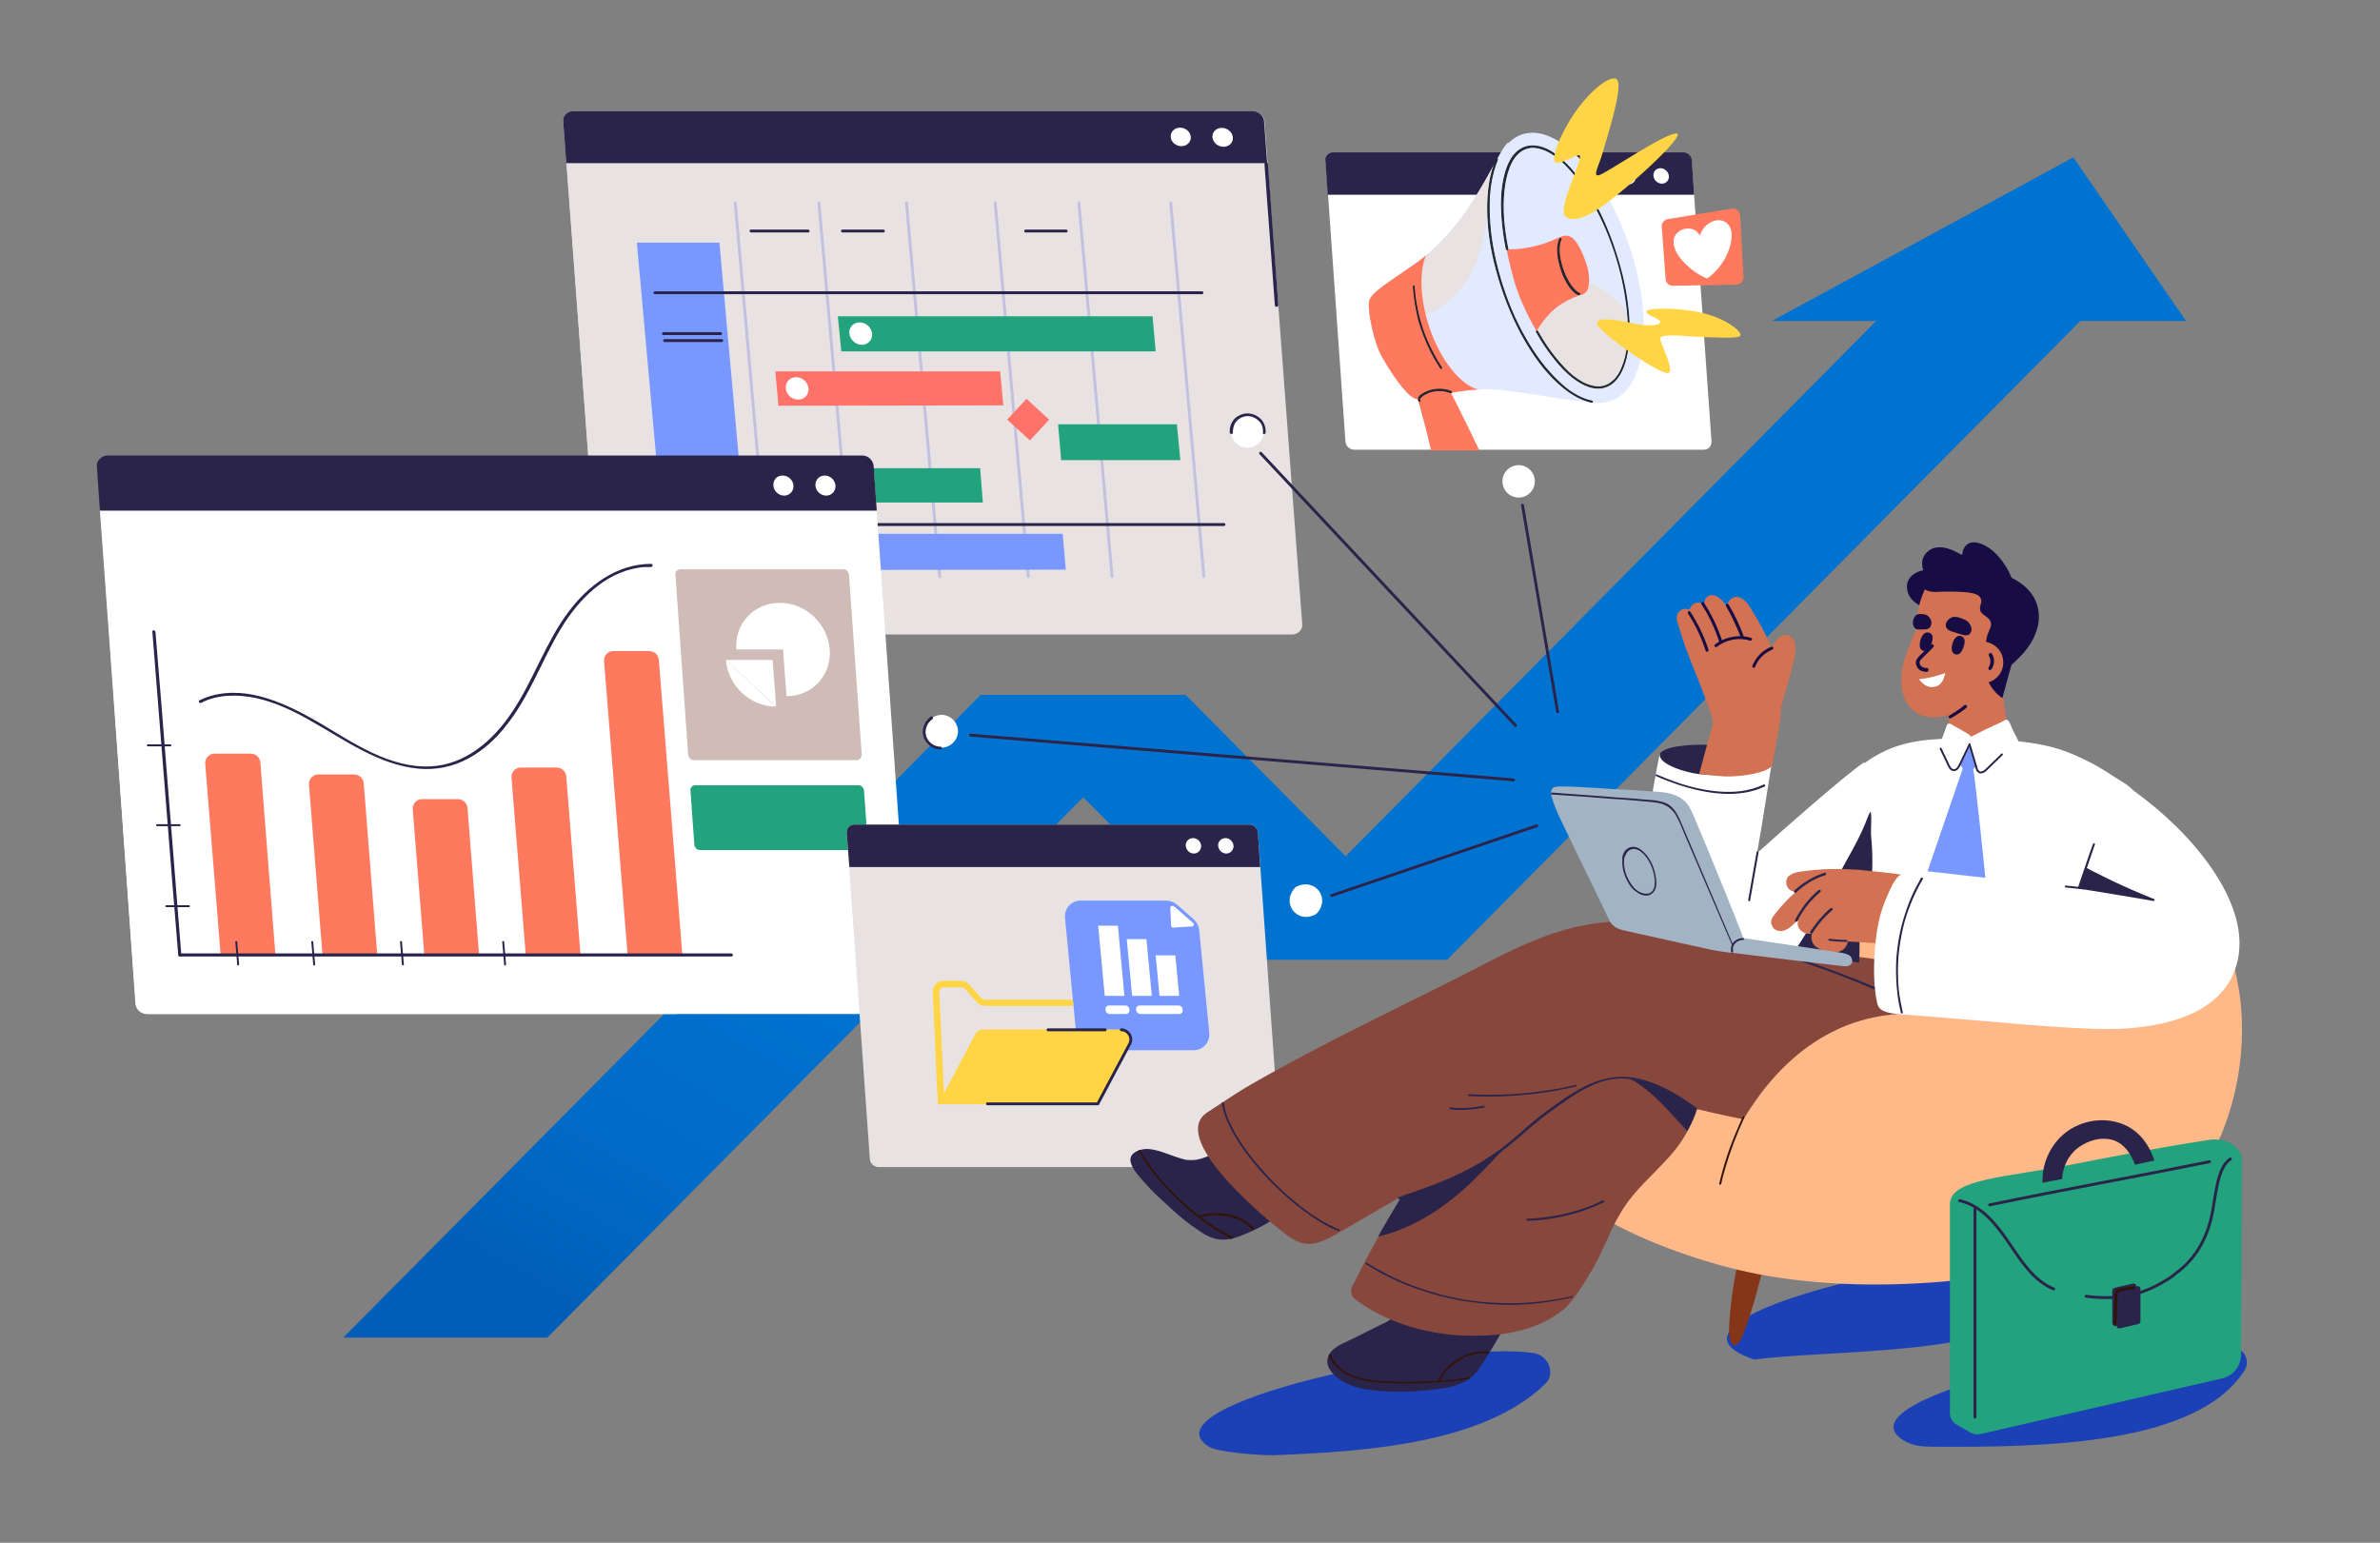 <?xml version="1.0" encoding="utf-8"?>
<!-- Generator: Adobe Illustrator 28.2.0, SVG Export Plug-In . SVG Version: 6.00 Build 0)  -->
<svg version="1.1" id="Layer_2_00000026877124521729123700000008186654129174213029_"
	 xmlns="http://www.w3.org/2000/svg" xmlns:xlink="http://www.w3.org/1999/xlink" x="0px" y="0px" viewBox="0 0 617 400"
	 style="enable-background:new 0 0 617 400;" xml:space="preserve">
<rect x="0" y="0" width="617" height="400" fill="#808080" stroke="none"/>
<style type="text/css">
	.st0{fill:#1C41B7;}
	.st1{fill:url(#SVGID_1_);}
	.st2{fill:#0073D1;}
	.st3{fill:#FFFFFF;}
	.st4{fill:#2B244A;}
	.st5{fill:#E8E3E2;}
	.st6{fill:#7898FF;}
	.st7{fill:none;stroke:#C3C1E0;stroke-width:0.75;stroke-linecap:round;stroke-linejoin:round;stroke-miterlimit:10;}
	.st8{fill:none;stroke:#2B244A;stroke-width:0.75;stroke-linecap:round;stroke-miterlimit:10;}
	.st9{fill:#22A37D;}
	.st10{fill:#FF7269;}
	.st11{fill:none;stroke:#2B244A;stroke-width:0.75;stroke-linecap:round;stroke-linejoin:round;stroke-miterlimit:10;}
	.st12{fill:#CFBCB6;}
	.st13{fill:#E1EAFF;}
	.st14{fill:#FF795E;}
	.st15{fill:#1E272E;stroke:#1E272E;stroke-width:0.25;stroke-miterlimit:10;}
	.st16{fill:#FFD545;}
	.st17{fill:#853618;}
	.st18{fill:#FFB988;}
	.st19{fill:#87473D;}
	.st20{fill:#FF9072;}
	.st21{fill:#D37153;}
	.st22{fill:#2B244A;stroke:#2B244A;stroke-width:0.25;stroke-miterlimit:10;}
	.st23{fill:#311308;}
	.st24{fill:#A2B3C4;}
	.st25{fill:#180C45;}
	.st26{fill:none;stroke:#2B244A;stroke-width:0.5;stroke-linecap:round;stroke-linejoin:round;stroke-miterlimit:10;}
	.st27{fill:none;stroke:#311308;stroke-width:0.75;stroke-linecap:round;stroke-linejoin:round;stroke-miterlimit:10;}
</style>
<path class="st0" d="M400.6,358.8c-15.9,15.5-46.7,17.6-70.4,18.5c-2.7,0.1-14.5-0.7-16.8-2.2c-17.4-10.9,60.6-27.7,84.1-24.3
	C401.4,351.3,403.4,356.2,400.6,358.8z"/>
<path class="st0" d="M540.6,328.7c-9.3,24.1-61.7,20.6-85.8,23.8C418.4,340.4,533.6,317.4,540.6,328.7z"/>
<path class="st0" d="M581.9,355.3c-12.3,19.3-51.8,20-80.8,19.8c-2.7,0-5.4-0.2-7.7-1.7c-18-11.3,65.8-28.8,86.3-23.9
	C582.1,350.2,583.3,353.1,581.9,355.3z"/>
<g>
	
		<linearGradient id="SVGID_1_" gradientUnits="userSpaceOnUse" x1="152.843" y1="58.222" x2="287.495" y2="291.445" gradientTransform="matrix(1 0 0 -1 0 400)">
		<stop  offset="2.077838e-07" style="stop-color:#005EB8"/>
		<stop  offset="3.679238e-02" style="stop-color:#0062BD"/>
		<stop  offset="0.177" style="stop-color:#006CC8"/>
		<stop  offset="0.374" style="stop-color:#0071CF"/>
		<stop  offset="0.921" style="stop-color:#0073D1"/>
	</linearGradient>
	<polygon class="st1" points="141.9,346.8 89,346.8 254.2,180.2 307.1,180.2 	"/>
	<polygon class="st2" points="375.2,248.8 322.3,248.8 487.5,82.1 540.4,82.1 	"/>
	<polygon class="st2" points="254.5,180.2 307.4,180.2 375.4,248.8 322.6,248.8 	"/>
	<polygon class="st2" points="537.5,40.8 566.7,83.2 459.4,83.2 	"/>
</g>
<g>
	<path class="st3" d="M343.7,42.2l5.1,72.3c0.1,1.2,1.1,2.1,2.3,2.1h90.6c1.2,0,2-0.9,2-2.1l-5.1-72.3c-0.1-1.2-1.1-2.1-2.3-2.1
		h-90.6C344.5,40.1,343.7,41.1,343.7,42.2z"/>
	<path class="st4" d="M344.2,50.5h95l-0.6-8.9c-0.1-1.2-1.1-2.1-2.3-2.1h-90.6c-1.2,0-2.2,0.9-2.1,2.1L344.2,50.5z"/>
	<path class="st3" d="M420.1,45.8c0.1,1.1,1,2,2.1,2s1.9-0.9,1.9-2c-0.1-1.1-1-2-2.1-2C420.8,43.8,420,44.7,420.1,45.8z"/>
	<ellipse transform="matrix(0.695 -0.72 0.72 0.695 98.543 323.672)" class="st3" cx="430.4" cy="45.8" rx="1.9" ry="2.1"/>
	<g>
		<path class="st5" d="M158.8,164.5H335c1.5,0,2.7-1.2,2.6-2.6l-9.8-130.5c-0.1-1.4-1.4-2.6-3-2.6H148.6c-1.5,0-2.7,1.2-2.6,2.6
			l9.8,130.5C155.9,163.3,157.3,164.5,158.8,164.5z"/>
		<g>
			<path class="st4" d="M328.7,42.5c0.7,9.5,1.4,18.9,2.1,28.4c0.2,2.7,0.4,5.5,0.6,8.2c0,0.6-0.9,0.6-0.9,0
				c-0.7-9.5-1.4-18.9-2.1-28.4c-0.2-2.7-0.4-5.5-0.6-8.2C327.8,42,328.7,42,328.7,42.5L328.7,42.5z"/>
		</g>
		<path class="st5" d="M214.9,164.5h-56.7c-1.3,0-2.5-1.2-2.5-2.6l-8.8-119.6h56.5L214.9,164.5z"/>
		<path class="st4" d="M146.8,42.3h181.7l-0.8-10.9c-0.1-1.4-1.4-2.6-3-2.6H148.6c-1.5,0-2.7,1.2-2.6,2.6L146.8,42.3z"/>
		<ellipse transform="matrix(0.398 -0.917 0.917 0.398 158.246 312.166)" class="st3" cx="317" cy="35.5" rx="2.4" ry="2.7"/>
		<path class="st3" d="M303.5,35.5c0.1,1.4,1.4,2.4,2.8,2.4s2.5-1.1,2.4-2.4c-0.1-1.4-1.4-2.4-2.8-2.4S303.4,34.2,303.5,35.5z"/>
		<g>
			<g>
				<polygon class="st6" points="165.1,62.9 186.5,62.9 194.3,149.5 172.9,149.5 				"/>
			</g>
			<line class="st7" x1="190.6" y1="52.6" x2="199.2" y2="149.5"/>
			<line class="st8" x1="194.7" y1="59.9" x2="209.5" y2="59.9"/>
			<line class="st8" x1="218.4" y1="59.9" x2="229" y2="59.9"/>
			<line class="st8" x1="265.9" y1="59.9" x2="276.4" y2="59.9"/>
			<line class="st8" x1="172" y1="86.5" x2="186.8" y2="86.5"/>
			<line class="st8" x1="172.3" y1="88.3" x2="187.1" y2="88.3"/>
			<line class="st8" x1="174.8" y1="125.2" x2="189.6" y2="125.2"/>
			<line class="st8" x1="178.4" y1="143.1" x2="188.9" y2="143.1"/>
			<line class="st7" x1="212.3" y1="52.6" x2="220.9" y2="149.5"/>
			<line class="st7" x1="235" y1="52.6" x2="243.6" y2="149.5"/>
			<line class="st7" x1="258" y1="52.6" x2="266.6" y2="149.5"/>
			<line class="st7" x1="279.7" y1="52.6" x2="288.3" y2="149.5"/>
			<line class="st7" x1="303.5" y1="52.6" x2="312.1" y2="149.5"/>
			<polygon class="st9" points="217.2,82 298.8,82 299.6,91.1 218.1,91.1 			"/>
			<polygon class="st9" points="274.3,110 305.1,110 306,119.3 275.1,119.3 			"/>
			<polygon class="st6" points="200.8,138.4 275.5,138.4 276.3,147.7 201.7,147.8 			"/>
			<polygon class="st10" points="201,96.3 259.3,96.3 260.1,105.1 201.8,105.2 			"/>
			<polygon class="st9" points="216.3,121.4 254.1,121.4 254.8,130.3 217.1,130.3 			"/>
			<polygon class="st10" points="272,108.8 267,114.2 261.1,108.8 266.1,103.4 			"/>
			<path class="st3" d="M209.6,100.7c0.1,1.6-1,2.9-2.7,2.9s-3-1.3-3.2-2.9c-0.1-1.6,1-2.9,2.7-2.9S209.4,99.1,209.6,100.7z"/>
			<path class="st3" d="M226.1,86.5c0.1,1.6-1,2.9-2.7,2.9c-1.6,0-3-1.3-3.2-2.9s1-2.9,2.7-2.9C224.5,83.6,225.9,84.9,226.1,86.5z"
				/>
			
				<ellipse transform="matrix(0.691 -0.723 0.723 0.691 -22.334 199.534)" class="st5" cx="222.3" cy="125.9" rx="2.8" ry="3.1"/>
			<path class="st5" d="M209.5,143.1c0.1,1.6-1,2.9-2.7,2.9s-3-1.3-3.2-2.9s1-2.9,2.7-2.9S209.4,141.5,209.5,143.1z"/>
			<line class="st11" x1="311.6" y1="75.9" x2="169.8" y2="75.9"/>
			<line class="st11" x1="317.3" y1="136" x2="175.6" y2="136"/>
		</g>
	</g>
	<g>
		<path class="st3" d="M38.1,262.9h195.6c1.5,0,2.7-1.2,2.6-2.8l-9.8-138.7c-0.1-1.5-1.4-2.8-2.9-2.8H27.9c-1.5,0-2.7,1.2-2.6,2.8
			l9.8,138.7C35.2,261.7,36.6,262.9,38.1,262.9z"/>
		<path class="st3" d="M38.1,262.9h137.3l-9.5-131.3H28.6c-1.5,0-2.9-1.7-2.7,0.8l9.3,127.8C35.2,261.7,36.6,262.9,38.1,262.9z"/>
		<path class="st4" d="M25.9,132.4h201.4l-0.8-11.5c-0.1-1.5-1.4-2.8-2.9-2.8H27.9c-1.5,0-2.9,1.3-2.8,2.8L25.9,132.4z"/>
		<path class="st12" d="M222.1,197.1h-42.2c-0.8,0-1.4-0.6-1.5-1.4l-3.3-46.7c-0.1-0.8,0.5-1.4,1.3-1.4h42.2c0.8,0,1.4,0.6,1.5,1.4
			l3.3,46.7C223.4,196.4,222.8,197.1,222.1,197.1z"/>
		<path class="st9" d="M223.7,220.4h-42.2c-0.8,0-1.4-0.6-1.5-1.4l-1-14c-0.1-0.8,0.5-1.4,1.3-1.4h42.2c0.8,0,1.4,0.6,1.5,1.4l1,14
			C225,219.8,224.5,220.4,223.7,220.4z"/>
		<path class="st3" d="M188.2,171.1c0.5,6.7,6.3,12.1,12.9,12.1L188.2,171.1z"/>
		<path class="st3" d="M190.9,168.4H203l0.9,12.1c6.7,0,11.7-5.4,11.2-12.1c-0.5-6.7-6.3-12.1-12.9-12.1
			C195.4,156.3,190.4,161.7,190.9,168.4z"/>
		<path class="st3" d="M211.4,125.9c0.1,1.4,1.3,2.6,2.8,2.6c1.4,0,2.5-1.2,2.4-2.6s-1.3-2.6-2.8-2.6
			C212.4,123.3,211.3,124.4,211.4,125.9z"/>
		<path class="st3" d="M200.5,125.9c0.1,1.4,1.3,2.6,2.8,2.6c1.4,0,2.5-1.2,2.4-2.6s-1.3-2.6-2.8-2.6S200.4,124.4,200.5,125.9z"/>
	</g>
	<g>
		<path class="st5" d="M227.8,302.6h102.3c1.2,0,2-0.9,2-2.1l-6-84.6c-0.1-1.2-1.1-2.1-2.3-2.1H221.5c-1.2,0-2,0.9-2,2.1l6,84.6
			C225.6,301.7,226.6,302.6,227.8,302.6z"/>
		<path class="st4" d="M220.2,224.8h106.5l-0.6-8.9c-0.1-1.2-1.1-2.1-2.3-2.1H221.5c-1.2,0-2,0.9-2,2.1L220.2,224.8z"/>
		<path class="st3" d="M315.8,219.3c0.1,1.1,1,2,2.1,2s1.9-0.9,1.9-2c-0.1-1.1-1-2-2.1-2C316.6,217.3,315.7,218.2,315.8,219.3z"/>
		<path class="st3" d="M307.4,219.3c0.1,1.1,1,2,2.1,2s1.9-0.9,1.9-2c-0.1-1.1-1-2-2.1-2C308.2,217.3,307.3,218.2,307.4,219.3z"/>
	</g>
	<g>
		<g>
			
				<ellipse transform="matrix(0.949 -0.317 0.317 0.949 -1.072 132.206)" class="st13" cx="405.9" cy="69.4" rx="17.2" ry="36.4"/>
			<path class="st13" d="M391,36.9c-3.1,2.5-9.1,20.7-23.9,31.3c-7.2,5.1-11.7,7.6-12.2,10c-0.4,2.3,1.2,10.7,3.5,14.6
				c3.6,6.2,7,10.6,9,10.7c1.9,0.1,12.4-3.4,21.6-2.4s23.2,3.9,26.7,3.2C419.1,103.6,391,36.9,391,36.9z"/>
			<path class="st5" d="M367.1,68.2c-0.3,0.2-0.7,0.5-1,0.7c-0.4,2.1-0.5,4.3-0.3,6.4c0.2,2.4,0.9,4.7,1.9,6.8
				c0.5-0.1,1-0.2,1.5-0.4c3.2-1,6-2.9,8.3-5.3c2.4-2.6,4.2-5.7,5.4-9c1.3-3.4,2.1-6.9,2.6-10.5c0.6-3.9,0.5-7.1,1.1-11
				c0.2-1,0.9-2.8,1.1-3.7c0-0.1,0-0.2,0.1-0.3C384,48.7,377.9,60.5,367.1,68.2z"/>
			<path class="st5" d="M420.4,79.1c-2.3-2.6-5.2-4.6-8.5-5.8c-2.4-0.9-5.1-1.3-7.7-1c-0.2,0.2-0.3,0.4-0.5,0.7
				c-2.3,3.2-4.6,6.6-6.1,10.3c-0.1,0.1-0.1,0.2-0.1,0.4c0,0.1,0,0.1,0.1,0.2c0.5,1.4,1.2,2.7,1.9,4.1c0.9,1.5,1.9,3,2.8,4.5
				c0.7,0.8,1.5,1.7,2.2,2.5c2.1,2.4,4.4,4.7,7.6,5.6c1.4,0.4,3.1,0.6,4.5,0c0.4-0.2,0.8-0.4,1.1-0.6c0-0.1,0-0.1,0.1-0.2
				c0.8-0.7,1.6-1.4,2-2.3c0-0.1,0.1-0.1,0.1-0.1c0.5-0.9,0.8-1.9,1.1-2.8c0.5-1.5,0.7-3,0.9-4.6c0.2-1.6,0.2-3.2,0.2-4.8
				c0-1.2-0.1-2.4-0.2-3.5C421.5,80.5,421,79.8,420.4,79.1z"/>
			<path class="st14" d="M411.9,71.4c0.1,0.7,0.1,1.5,0,2.2c-0.1,0.8-0.2,1.6-0.8,2.2c-0.5,0.5-1.3,0.7-2,0.9
				c-0.8,0.3-1.5,0.6-2.3,1c-0.7,0.3-1.3,0.7-2,1.1c-1.3,0.8-2.4,1.8-3.4,2.9s-1.9,2.3-2.7,3.6c-0.1,0.2-0.2,0.4-0.3,0.6
				c-0.6-1-1.2-2-1.7-3c-0.9-1.7-1.7-3.5-2.5-5.3c-0.7-1.8-1.4-3.7-1.9-5.6s-1-3.8-1.4-5.7c-0.1-0.6-0.2-1.1-0.3-1.7
				c1.6,0.1,3.2,0,4.9-0.3c1.8-0.3,3.5-0.7,5.2-1.3c0.8-0.3,1.7-0.6,2.5-1s1.7-0.8,2.6-0.9c1.6-0.1,2.7,1.3,3.4,2.6
				c0.9,1.5,1.6,3.2,2.1,4.9C411.7,69.6,411.8,70.5,411.9,71.4z"/>
			<path class="st14" d="M383.3,101c-7.4,0.4-14.4,2.6-15.9,2.5c-1.9-0.1-5.4-4.5-9-10.7c-2.3-3.9-3.9-12.3-3.5-14.6
				c0.4-2.4,5-4.9,12.2-10c0.9-0.6,1.7-1.3,2.6-2c-1.8,4.1-1.6,11.2,0.8,18.5C373.4,93.5,378.8,100,383.3,101z"/>
			<g>
				<path class="st15" d="M366.4,74.3c0.2,2.9,0.7,5.9,1.4,8.7c0.8,2.8,1.9,5.6,3.2,8.2c0.8,1.5,1.6,2.9,2.5,4.3
					c0.1,0.2,0.3,0,0.2-0.2c-1.6-2.4-3-5.1-4.1-7.8c-1.1-2.7-1.9-5.5-2.4-8.4c-0.3-1.6-0.5-3.3-0.6-4.9
					C366.7,74,366.4,74.1,366.4,74.3L366.4,74.3z"/>
			</g>
			<path class="st14" d="M383.5,116.8H371c-1.5-6.9-5-18.8-5-18.8l8.4,0.4c0,0,6,11.7,7.9,15.9C382.7,115,383.1,115.9,383.5,116.8z"
				/>
			<g>
				<path class="st15" d="M368.1,103.9c-0.3-0.6,0.4-1.1,0.8-1.4c0.5-0.3,1.1-0.6,1.6-0.8c1.2-0.4,2.4-0.5,3.6-0.4
					c0.7,0.1,1.3,0.3,2,0.5c0.2,0.1,0.3-0.2,0.1-0.3c-2.4-1-5.3-0.7-7.5,0.7c-0.3,0.2-0.6,0.4-0.8,0.7c-0.2,0.3-0.2,0.7-0.1,1
					C367.9,104.2,368.2,104.1,368.1,103.9L368.1,103.9z"/>
			</g>
			<g>
				<path class="st15" d="M412.7,104c-3.4-0.7-6.4-2.8-8.8-5.2c-3.4-3.2-6.1-7-8.4-11c-2.8-4.8-4.9-10-6.5-15.3
					c-1.6-5.4-2.7-10.9-2.9-16.5c-0.2-4.4,0.1-9,1.6-13.3c0.2-0.4,0.3-0.9,0.5-1.3c0.1-0.2-0.2-0.3-0.3-0.1c-1.7,4-2.2,8.5-2.2,12.8
					c0,5.5,0.9,11.1,2.4,16.4c1.5,5.5,3.6,10.9,6.3,16c2.3,4.2,4.9,8.2,8.3,11.6c2.5,2.5,5.5,4.9,8.9,5.9c0.3,0.1,0.7,0.2,1,0.3
					C412.9,104.3,412.9,104,412.7,104L412.7,104z"/>
			</g>
			<g>
				<path class="st15" d="M390.9,64.6c-1-5-1.6-10.2-1-15.4c0.2-1.9,0.6-3.9,1.3-5.7c0.5-1.4,1.3-2.8,2.4-3.8c1-0.9,2.2-1.4,3.4-1.5
					c1.3-0.1,2.6,0.3,3.8,0.8c3.3,1.5,5.9,4.4,8.1,7.2c3,4,5.4,8.4,7.4,13c2.2,5.2,3.9,10.7,4.9,16.4c0.8,4.7,1.3,9.5,0.7,14.2
					c-0.2,1.8-0.6,3.6-1.3,5.3c-0.5,1.3-1.2,2.6-2.3,3.6c-1,0.9-2.1,1.5-3.5,1.6c-1.6,0.1-3.1-0.4-4.5-1.1c-1.8-1-3.4-2.3-4.8-3.8
					c-1.7-1.8-3.3-3.8-4.7-5.9c-0.8-1.2-1.5-2.4-2.2-3.6c-0.1-0.2-0.4-0.1-0.3,0.1c1.4,2.5,2.9,4.8,4.7,7c1.4,1.8,3,3.5,4.8,4.9
					c2.5,1.9,5.8,3.6,8.9,2.2c2.7-1.2,4.1-4.3,4.8-7.1c1.1-4.3,1-8.9,0.5-13.3c-0.6-5.7-2.1-11.3-4-16.7c-1.8-5-4.1-10-7.1-14.4
					c-2.2-3.3-4.9-6.6-8.2-8.9c-2.2-1.5-5.1-2.5-7.7-1.4c-3,1.3-4.3,4.6-5,7.6c-1.1,4.7-0.8,9.7-0.2,14.4c0.2,1.4,0.4,2.8,0.7,4.2
					C390.6,64.9,390.9,64.8,390.9,64.6L390.9,64.6z"/>
			</g>
			<g>
				<path class="st15" d="M409.5,76.1c-0.7-0.3-1.3-0.9-1.8-1.5c-0.7-0.8-1.2-1.8-1.7-2.7c-0.5-1.1-1-2.4-1.3-3.6
					c-0.3-1.1-0.5-2.3-0.5-3.5c0-0.9,0.1-1.9,0.5-2.8c0.1-0.2-0.2-0.3-0.3-0.1c-0.4,0.7-0.5,1.6-0.6,2.5c0,1.2,0.1,2.3,0.4,3.5
					c0.3,1.3,0.7,2.6,1.2,3.8c0.5,1,1,2,1.7,2.9c0.6,0.7,1.3,1.5,2.1,1.8C409.5,76.4,409.7,76.2,409.5,76.1L409.5,76.1z"/>
			</g>
		</g>
		<path class="st14" d="M450.2,73.8l-16.5,0.3c-1,0-1.8-0.7-1.9-1.7l-1-13.6c-0.1-1,0.6-1.8,1.6-2l16.5-2.7c1.1-0.2,2.1,0.6,2.2,1.7
			l0.9,16C452,72.9,451.2,73.8,450.2,73.8z"/>
		<path class="st16" d="M402.9,41c0.2-2.5,2-6.6,4.9-11.1s8.5-10.2,11.1-9.5c2.5,0.8-2.6,16.1-3.4,19.1c-0.8,3.1-2.9,6.5-0.9,5.9
			s17-10.9,20-10.8c3,0.1-14.2,15.8-20.9,20c-4.9,3.1-7.4,2.3-8.1,1.3c-1.5-2.2,4.3-13.9,4-15.4C409.4,39.1,402.6,44.5,402.9,41z"/>
		<path class="st16" d="M451,87.2c-1,0.6-6.6,0.3-11.6,0.1c-2.9-0.2-8.9-0.8-9,0.4c-0.1,1.2,3.9,8.4,2.1,9s-15-8.4-17.9-11.8
			c-2.9-3.5,6-1.7,9.1-1c3.2,0.7,6.7,0.6,6.7-0.4s-3.5-1.6-3.6-2.7c0-1.1,8.9-1.1,14.8,0.4C447.7,82.7,452.3,86.4,451,87.2z"/>
		<g>
			<path class="st3" d="M448.9,60.4c0,0.1,0,0.1,0,0.2l0,0c0.2,3.1-1.7,8.3-6.3,11.6c0,0-3.5-1.1-6.8-5c-1.9-2.3-2.6-4.9-1.2-6.6
				c0.5-0.5,1.1-1,1.9-1.2c1.8-0.5,3.4,0.2,4.2,1.7c0.5-1.8,1.9-3.3,3.6-3.8C446.6,56.5,448.7,58,448.9,60.4z"/>
		</g>
	</g>
	<g>
		<circle class="st3" cx="323.4" cy="111.9" r="4.2"/>
		<circle class="st3" cx="390" cy="109.1" r="4.2"/>
		<g>
			<path class="st4" d="M318.8,112.2c-0.1-2,0.8-3.8,2.7-4.6c1.9-0.9,4.2-0.3,5.6,1.3c0.7,0.9,1.1,2.1,1,3.3c0,0.4-0.8,0.5-0.7,0
				c0.1-1.2-0.2-2.3-1.1-3.1c-0.8-0.8-2-1.3-3.1-1.2c-1.1,0.1-2.1,0.6-2.8,1.5c-0.6,0.8-0.8,1.8-0.8,2.9
				C319.6,112.6,318.9,112.6,318.8,112.2L318.8,112.2z"/>
		</g>
	</g>
	<g>
		<path class="st3" d="M240.1,191c0.8,2.2,3.2,3.4,5.4,2.6c2.2-0.8,3.4-3.2,2.6-5.4c-0.8-2.2-3.2-3.4-5.4-2.6S239.4,188.8,240.1,191
			z"/>
		<g>
			<path class="st4" d="M241.7,186.5c-1.4,0.9-2.1,2.8-1.6,4.4c0.5,1.6,2.1,2.7,3.7,2.7c0.5,0,0.4,0.7,0,0.7c-2,0-3.8-1.4-4.4-3.3
				c-0.6-1.9,0.3-4.1,1.9-5.2C241.8,185.6,242.1,186.2,241.7,186.5L241.7,186.5z"/>
		</g>
	</g>
	<g>
		<path class="st3" d="M335.9,230c-4,4,0.3,9.8,5.3,7C345.2,233,340.9,227.3,335.9,230z"/>
	</g>
	<g>
		<g>
			<path class="st6" d="M281.3,260.1h-3l0,0H281.3c0.4,0,0.9,0.1,1.2,0.3C282.2,260.2,281.8,260.1,281.3,260.1z"/>
			<path class="st6" d="M282.7,261.8l0.5,10.5c-2.2-0.2-4-2.1-4.2-4.3l-0.7-7.2h3C282,260.8,282.5,261.2,282.7,261.8L282.7,261.8z"
				/>
			<path class="st6" d="M283.6,262.4l0.5,9.9H284l-0.5-10.3v-0.2C283.5,262,283.6,262.2,283.6,262.4z"/>
			<path class="st6" d="M313.5,267.8c0.2,2.5-1.6,4.5-4.1,4.5h-24.6l-2.5-6.1c0-0.4,0.5-1.1,0.3-1.4l-0.3-0.5
				c-0.5-0.9,0.9-1.4-0.1-1.4l-3.9-2l-2.2-22.9c-0.2-2.5,1.6-4.5,4.1-4.5h22c1.1,0,2.2,0.4,3.1,1.2l4,3.5c0.9,0.8,1.5,1.9,1.6,3.1
				L313.5,267.8z"/>
			<polygon class="st3" points="289.8,240 284.7,240 286.4,258.2 291.5,258.2 			"/>
			<polygon class="st3" points="297.2,243.5 292.1,243.5 293.5,258.2 298.6,258.2 			"/>
			<polygon class="st3" points="304.7,247.7 299.6,247.7 300.6,258.2 305.7,258.2 			"/>
			<path class="st3" d="M295.7,262.9c-1.5,0-1.6-2.2-0.2-2.2c3.3,0,6.7,0,10,0c1.4,0,1.5,2.2,0.2,2.2
				C302.4,262.9,299,262.9,295.7,262.9L295.7,262.9z"/>
			<path class="st3" d="M287.7,262.9c-1.4,0-1.5-2.2-0.2-2.2c1.4,0,2.8,0,4.2,0s1.5,2.2,0.2,2.2S289.1,262.9,287.7,262.9
				L287.7,262.9z"/>
			<path class="st3" d="M304.4,235l4.9,4.3c0.4,0.3,0.2,0.9-0.3,0.9l-4.8,0.3c-0.3,0.1-0.6-0.2-0.6-0.5l-0.2-4.5
				C303.4,234.9,304,234.7,304.4,235z"/>
		</g>
		<g>
			<g>
				<path class="st16" d="M284.9,286.1h-40.6c-0.5,0-0.7-0.5-0.5-0.9l9-17c0.4-0.8,1.2-1.3,2-1.3H291c0.9,0,1.6,0.5,2.1,1.2
					c0.4,0.7,0.5,1.6,0.1,2.4L284.9,286.1z"/>
				<g>
					<path class="st16" d="M284.6,276.1c-0.3,0.1-0.5,0.1-0.8,0.1l0.4,9.1h-39.9l-1.3-28c-0.1-0.4,0.1-0.8,0.4-1.1
						c0.3-0.3,0.7-0.5,1.1-0.5h4.7c0.5,0,0.9,0.2,1.3,0.5l3,3.4c0.5,0.5,1.1,0.9,1.8,0.9h22.9c0-0.3-0.1-0.5-0.1-0.8h-22.9
						c-0.5,0-0.9-0.3-1.3-0.6l-3-3.4c-0.5-0.5-1.1-0.9-1.8-0.9h-4.7c-0.6,0-1.2,0.3-1.6,0.7s-0.7,1.1-0.7,1.7l1.3,28.8h40.7
						c0.4,0,0.7-0.3,0.7-0.8L284.6,276.1z"/>
					<path class="st16" d="M284.8,272.3H284l0.6,13c0,0.2-0.2,0.4-0.3,0.4h-40.4l-1.3-28.4c0-0.6,0.2-1.1,0.5-1.5
						c0.4-0.4,0.9-0.6,1.4-0.6h4.7c0.6,0,1.2,0.3,1.6,0.7l3,3.4c0.4,0.5,1,0.7,1.5,0.7h22.9l-0.1-0.8h-22.8c-0.3,0-0.7-0.2-1-0.5
						l-3-3.4c-0.6-0.6-1.3-1-2.1-1h-4.7c-0.7,0-1.4,0.3-1.9,0.8s-0.8,1.2-0.8,2l1.3,28.8c0,0.2,0.2,0.4,0.4,0.4h40.7
						c0.6,0,1.1-0.5,1.1-1.2L284.8,272.3z M244.5,256h4.7c0.4,0,0.7,0.2,1,0.4l3,3.4c0.5,0.6,1.3,1,2.1,1h23l-0.1-0.8h-22.9
						c-0.6,0-1.2-0.3-1.6-0.7l-3-3.4c-0.4-0.4-1-0.6-1.5-0.6h-4.7c-0.5,0-1,0.2-1.4,0.6l0,0c-0.4,0.5-0.5,1-0.5,1.4l1.3,28
						c0,0.2,0.2,0.4,0.4,0.4h39.9c0.1,0,0.2,0,0.3-0.1c0.1-0.1,0.1-0.2,0.1-0.3l-0.6-12.9h-0.2c-0.2,0-0.3,0-0.5,0l0.6,12.6h-39.1
						l-1.3-27.7c-0.1-0.3,0.1-0.6,0.3-0.8C243.9,256.1,244.2,256,244.5,256z"/>
				</g>
			</g>
			<line class="st8" x1="286.5" y1="267" x2="271.7" y2="267"/>
			<path class="st8" d="M290.7,267c0.9,0,1.6,0.5,2.1,1.2c0.4,0.7,0.5,1.6,0.1,2.4l-8.3,15.6H256"/>
		</g>
		<g>
			<g>
				<path class="st4" d="M353.4,360.1c2.2,0.4,4.4,0.6,6.5,0.7c4.4,0.2,8.9-0.1,13.3-0.7c3.8-0.5,7.7-1.6,10-4.9
					c1.3-1.8,2.4-3.7,3.6-5.6c0.9-1.5,1.8-3,2.6-4.5c0.4-0.6,0.8-1.2,1.2-1.8c0.5-0.8,1-1.7,1.3-2.6c0.3-0.8,0.3-1.7-0.2-2.4
					c-0.6-0.7-1.5-1.1-2.3-1.4c-1-0.4-2.1-0.7-3.1-0.8c-2.2-0.4-4.4-0.5-6.6-0.6s-4.4,0-6.6,0.1c-1.1,0.1-2.2,0.2-3.3,0.3
					c-0.9,0.1-1.9,0.2-2.8,0.5c-0.9,0.2-1.7,0.6-2.4,1.1c-0.7,0.6-1.3,1.3-1.8,2.1c-0.6,0.8-1.1,1.6-1.9,2.2s-1.7,1.1-2.6,1.5
					c-2.1,1-4.1,2.1-6.2,3.1c-1,0.5-2.1,1-3.1,1.5c-0.9,0.4-1.8,0.8-2.6,1.4c-0.8,0.6-1.4,1.1-1.7,1.7
					C342.2,354.9,347.9,359.1,353.4,360.1z"/>
				<path class="st17" d="M549.5,321.7c0.9,4.4,1.5,9,1.8,13.6c0.1,2,0.1,4.4-0.8,5.3c-0.5,0.5-1.1,0.3-1.6-0.3
					c-0.5-0.5-0.8-1.4-1.2-2.2c-1.7-4.3-3.1-9.1-4.4-14L549.5,321.7z"/>
				<path class="st17" d="M450.2,328.8c-0.9,4.6-1.6,9.4-1.9,14.4c-0.1,2-0.1,4.4,0.8,5.3c0.5,0.5,1.1,0.3,1.6-0.3
					c0.5-0.5,0.8-1.4,1.2-2.2c1.9-4.8,3.4-10.3,4.8-15.8L450.2,328.8z"/>
				<path class="st18" d="M401.7,303.6c3.7,5.7,9.3,9.6,15.2,12.9c6.5,3.6,13.4,6.5,20.5,8.9c6.8,2.3,13.8,4.2,20.8,5.4
					c17.2,2.9,35,2.8,52.3,0.8c8-0.9,16.1-2.3,23.9-4.3c7.2-1.9,14.4-4.4,20.8-8.2c6.4-3.8,11.6-9,15.6-15.2
					c4.2-6.5,7-13.8,8.7-21.3c3.6-16.2,1.8-33.7-7.3-47.8c-2-3.2-4.4-6.1-7.3-8.5c-2.7-2.2-5.7-3.9-8.9-5.2
					c-6.5-2.8-13.4-4.3-20.3-5.5c-8.4-1.5-17.1-1.7-25.5-0.2c-8.5,1.5-16.6,4.9-23.8,9.8c-7.3,5-12.8,11.8-19.1,18
					c-3,3-6.2,5.8-9.9,8c-4,2.3-8.3,3.4-12.9,3.8c-4.4,0.4-8.9,0.3-13.2,0.8c-4.1,0.5-8.2,1.5-12,3c-7.1,2.9-13.9,7.8-17.7,14.6
					c-1.8,3.4-3.2,7.1-3.9,10.9C396.5,290.7,397.9,297.8,401.7,303.6z"/>
				<path class="st19" d="M351.2,332.3c2.3-4.7,4.8-9.3,7.4-13.9c5.2-9.2,11.1-18.1,17.4-26.5c3.1-4.2,6.4-8.4,9.8-12.4
					c3.2-3.8,6.5-7.6,10.1-11.1c3.3-3.3,7.1-6.3,11.3-8.2c2.1-0.9,4.3-1.6,6.6-1.9c2.6-0.3,5.3-0.1,7.9,0.4c5.2,1,10.4,2.7,15.3,4.7
					c2.5,1,5,2.2,7.4,3.4c1.2,0.6,2.3,1.2,3.4,1.9c0.2,0.1,0.5,0.3,0.7,0.4c-0.2,0.2-0.4,0.5-0.6,0.7c-1.3,1.7-2.4,3.5-3.4,5.4
					s-1.8,3.9-2.7,5.9c-0.6,1.5-1.5,3.1-1.3,4.7c-0.3,1.1-0.7,2.3-1.1,3.4c-1.2,3-2.8,5.9-4.8,8.5s-4.3,4.8-6.5,7.1
					c-2.3,2.3-4.6,4.7-6.5,7.4c-1.9,2.7-3.4,5.6-4.7,8.6c-1.3,2.9-2.6,5.8-4.2,8.5c-1.5,2.6-4.7,7.9-7,9.9
					c-6.8,5.8-15.9,7.3-24.9,7.1c-2.5,0-5-0.2-7.4-0.6c-4.9-0.7-9.8-2.1-14.3-4.2c-2.3-1-4.4-2.3-6.5-3.7c-0.8-0.6-2-1.2-2.2-2.2
					C349.9,334.4,350.7,333.2,351.2,332.3z"/>
				<path class="st4" d="M357.3,320.6c2.1-0.5,4.1-1.1,6-1.9c2.5-1,5-2.3,7.3-3.7c2.3-1.4,4.6-3.1,6.7-4.8c2.2-1.8,4.3-3.7,6.3-5.8
					c2-2,4-4.1,5.9-6.2c0-0.1,0.1-0.1,0.1-0.2c-2.1,1.5-4.3,2.9-6.6,4.2c-2.5,1.4-5.1,2.6-7.8,3.7c-2.8,1.1-5.4,2.1-8.1,3.1
					c-1.2,0.5-2.6,0.7-3.8,1.3c-1.6,2.7-3.2,5.3-4.8,8.1C358.1,319.1,357.7,319.8,357.3,320.6z"/>
				<g>
					<path class="st4" d="M407.5,336.4c-3.5,0.8-7.1,1.4-10.7,1.7c-3.6,0.3-7.2,0.3-10.8,0c-3.6-0.3-7.2-0.8-10.7-1.6
						c-3.5-0.8-7-1.9-10.3-3.2c-3.4-1.3-6.6-2.9-9.7-4.8c-0.4-0.2-0.8-0.5-1.2-0.7c-0.3-0.2,0-0.6,0.2-0.4c3.1,1.9,6.3,3.6,9.6,5
						c3.3,1.4,6.7,2.5,10.2,3.4s7,1.5,10.6,1.8s7.1,0.4,10.7,0.2c3.6-0.2,7.1-0.7,10.6-1.4c0.4-0.1,0.9-0.2,1.3-0.3
						C407.7,335.8,407.8,336.3,407.5,336.4L407.5,336.4z"/>
				</g>
				<path class="st3" d="M427.6,212c0.3-3.3,0.8-6.6,1.4-9.9c0.4-2.1,0.8-4.5,1.3-6.7c0.6-0.2,1.4-0.3,1.9-0.5
					c2.1-0.6,4.2-1,6.4-1.2c4.4-0.4,8.9,0.2,13.2,1c0.5,0.1,0.8-0.4,0.6-0.7l0.1-0.1l0.1-0.1c3.8,1.2,7,2.8,6.6,4.8
					c-0.6,3.4-2,13.1-3.7,22.6c6.1-5.5,23.1-20.5,27.7-23.5c5.5,2.6,5.5,12.3,9.2,17.1c2.3,3,4.7,6.2,6.7,9.6c-2,3.9-4.5,7.7-7.4,11
					c-3.1,3.6-6.9,6.6-11.1,8.8c-4.3,2.2-8.9,3.8-13.6,4.8c-4.8,1-9.7,1.7-14.5,1.6c-4.5-0.1-9.1-1-13.1-3.1
					c-6.4-3.4-9.7-9.2-11.2-15.6C426.9,225.3,426.9,218.6,427.6,212z"/>
				<path class="st4" d="M296.8,306.7c1.9,2.2,4,4.1,6.1,6c2.5,2.4,5.2,4.6,8.1,6.5c1.4,1,3,1.8,4.7,2.1c1.8,0.3,3.6,0,5.2-0.6
					c1.7-0.6,3.4-1.4,5.1-2.2c1.6-0.8,3.2-1.7,4.7-2.8c0.6-0.4,1.2-0.9,1.5-1.5c0.4-0.8,0.2-1.7-0.1-2.5c-0.6-1.6-1.4-3-2.3-4.4
					c-1-1.4-2.1-2.6-3.2-3.8c-1.2-1.2-2.3-2.4-3.6-3.5c-1.2-1.1-2.5-2.1-4.1-2.5c-0.7-0.2-1.5-0.4-2.2,0.1c-0.3,0.2-0.4,0.4-0.5,0.7
					c-0.3,0.2-0.6,0.3-0.9,0.5c-1.7,0.8-3.4,1.6-5.2,1.9c-0.9,0.1-1.8,0.1-2.7,0c-0.9-0.2-1.8-0.5-2.7-0.8c-2.3-0.8-4.6-1.8-7-2
					c-1.5-0.1-3.7,0.5-4.4,1.8C292.1,301.8,295.6,305.4,296.8,306.7z"/>
				<path class="st19" d="M332.5,319.4c1.9,1.5,3.9,2.9,6.3,3.1c2.7,0.2,5.2-1.2,7.6-2.5c20.3-11.8,40.6-23.6,61-35.4
					c2.2-1.3,4.5-2.6,7.1-2.9c2.2-0.2,4.4,0.3,6.5,0.9c10.3,2.8,20.6,5.6,31,7.6c0.6-1,1.2-2,1.9-3c5.3-8.1,12.4-15.3,21.2-19.7
					c4.7-2.4,9.7-3.8,14.9-4.4c5.6-0.7,11.3-0.7,16.9-0.6c2.4,0,4.7,0.1,7.1,0.1c0.1-1.1,0.1-2.3,0.1-3.4c0-1.2-0.1-2.5-0.8-3.4
					c-0.6-0.9-1.7-1.3-2.7-1.7c-12.8-4.7-26.6-5.4-40-7.6c-1.7-0.3-10.3-0.3-12-0.6c-14.1-2.8-27.1-7.3-38.7-7
					c-16.4,0.4-28.3,7.7-43,15.1c-18.1,9.1-36.5,17.8-54,28c-3,1.8-6.8,4.4-9.9,6.4C303.2,294.8,325.8,314.1,332.5,319.4z"/>
				<path class="st4" d="M422.7,279.8c1.2,0.6,2.3,1.3,3.3,2.1c1.2,0.9,2.3,1.8,3.3,2.8c1.1,1,2.1,2.1,3.1,3.1
					c1.1,1.2,2.2,2.4,3.3,3.6c0.6,0.6,1.1,1.2,1.7,1.9c0.7-1.3,1.4-2.7,1.9-4.1c0.2-0.5,0.4-0.9,0.5-1.4c-0.1-0.1-0.2-0.2-0.4-0.3
					c-1.6-1.3-3.2-2.5-5-3.6s-3.6-2-5.5-2.7s-3.9-1.2-6-1.4C422.9,279.8,422.8,279.8,422.7,279.8z"/>
				<g>
					<path class="st4" d="M491.6,259.3c-2-1.1-4.1-2.1-6.2-3c-2.8-1.2-5.5-2.3-8.4-3.4c-3.1-1.2-6.3-2.3-9.4-3.4
						c-3.1-1.1-6.3-2.1-9.4-3c-2.8-0.8-5.5-1.6-8.3-2.2c-0.3-0.1-0.6-0.1-0.9-0.2c-0.3-0.1-0.2-0.5,0.1-0.5c2.8,0.6,5.5,1.3,8.2,2.1
						c3.1,0.9,6.3,1.9,9.3,2.9c3.2,1.1,6.3,2.2,9.5,3.4c2.9,1.1,5.8,2.2,8.6,3.4c2.2,0.9,4.4,1.9,6.5,3.1c0.2,0.1,0.4,0.2,0.6,0.3
						C492.2,259.1,491.9,259.5,491.6,259.3L491.6,259.3z"/>
				</g>
				<path class="st3" d="M468.5,212.2c0,0,1,0.3,1.3,0.3c2.1,0.2,3.8,1.4,5.5,2.6c1.1,0.8,2.2,1.6,3.2,2.5c2.1,1.8,4,3.7,5.8,5.8
					c0.9,1,1.7,2.1,2.5,3.2c0.8,1.1,1.6,2.3,2.1,3.6c0.2,0.6,0.4,1.1,0.5,1.7c0.8-0.5,1.5-1.1,2.1-1.7c2.1,2.2,4.8,4,7.5,5.3
					c3.1,1.5,6.4,2.5,9.7,3.5c3.5,1,7.1,1.7,10.7,2.1c6.6,0.7,13.4,0.2,19.5-2.6c5.2-2.4,9.7-6.3,12.2-11.4c2-4.1,2.3-8.8,1.6-13.2
					c-0.6-3.5,2.4-6.1,0.3-8.9c-1.8-2.5-8-4.7-10.5-6.5c-8.5-6.2-20.3-6.6-30.4-6.9c-7.8-0.2-15.8-0.3-23,2.9
					c-2.4,1.1-4.8,2.5-7,4.4C479.6,200.7,468.5,212.2,468.5,212.2z"/>
				<path class="st4" d="M464.8,247.2c5.7,0.8,11.5,1.5,17.2,2.4c0-0.2,0-0.4,0-0.6c0.1-2.9,0.1-5.8,0-8.7c0-1.2-0.1-2.5-0.2-3.7
					c0.3,0.1,0.6,0.1,0.8,0.1c0.4,0,0.8,0,1.1-0.1c0.3-0.1,0.6-0.4,0.8-0.8c0.2-0.4,0.2-0.8,0.3-1.3c0.1-0.5,0.1-1,0.2-1.6
					c0.1-1.1,0.2-2.1,0.2-3.2c0.1-2.1,0.2-4.2,0.2-6.3s-0.1-4.2-0.3-6.3c-0.2-2.1,0.2-4.4-0.1-6.5c0-0.1-0.1-0.1-0.2,0
					c-0.3,0.5-0.5,1-0.7,1.5c-1.4,3.8-3.4,7.5-5.4,11C474.2,231.3,470.1,239.6,464.8,247.2z"/>
				<path class="st20" d="M510.3,191.5c1.7,0.1,3.3,0.5,4.9,0.9c0.1,0.1,0.1,0.3,0.1,0.4c0,0.2,0,0.5-0.1,0.7
					c-0.1,0.4-0.3,0.7-0.5,1c-1,1.3-2.6,2-4.2,1.9c-0.9,0-1.8-0.3-2.5-0.9c-0.7-0.5-1.2-1.3-1.3-2.1c-0.1-0.7,0-1.4,0.4-2
					C507.3,191.4,509.4,191.4,510.3,191.5z"/>
				<g>
					<g>
						<path class="st4" d="M362.6,310.4c6.3-2.2,12.6-4.3,18.5-7.5c2.9-1.5,5.6-3.3,8.2-5.2c2.7-2,5.1-4.3,7.7-6.5
							c2.1-1.8,4.4-3.5,6.7-5.1c1.8-1.3,3.6-2.5,5.6-3.6c3.7-2.1,7.7-3.5,12-3.3c5.9,0.3,11.4,3.2,16.2,6.4c0.8,0.6,1.6,1.1,2.4,1.7
							c0.2,0.2,0,0.6-0.2,0.4c-2.9-2.1-5.9-4.1-9.2-5.6c-2.4-1.1-5-2-7.7-2.3c-2.1-0.3-4.3-0.2-6.4,0.3c-2,0.5-3.9,1.3-5.7,2.3
							c-1.9,1-3.7,2.2-5.5,3.5c-2.2,1.5-4.4,3.1-6.5,4.8c-2.5,2-4.8,4.2-7.3,6.2c-2.6,2.1-5.4,4-8.4,5.6c-5.5,3.1-11.4,5.3-17.4,7.4
							c-0.9,0.3-1.8,0.6-2.7,1C362.4,311,362.3,310.5,362.6,310.4L362.6,310.4z"/>
					</g>
				</g>
				<g>
					<path class="st4" d="M347,319.2c-2.6-1-5-2.4-7.2-4c-2.7-1.8-5.2-3.9-7.6-6.1c-2.5-2.3-4.8-4.7-7-7.4c-2-2.4-3.9-5-5.4-7.7
						c-1.3-2.3-2.4-4.7-2.9-7.2c-0.1-0.3-0.1-0.6-0.1-0.8c0-0.3,0.4-0.3,0.5,0c0.3,2.5,1.3,4.8,2.5,7c1.4,2.7,3.2,5.2,5.1,7.6
						c2.1,2.6,4.4,5.1,6.8,7.4c2.3,2.2,4.8,4.3,7.4,6.2c2.3,1.6,4.7,3.1,7.2,4.2c0.3,0.1,0.5,0.2,0.8,0.3
						C347.4,318.9,347.3,319.4,347,319.2L347,319.2z"/>
				</g>
				<path class="st21" d="M460.2,236.9c1.6-2,3.3-3.9,5.3-5.6c-0.4-0.1-0.7-0.2-1-0.3c-1.4-0.6-1.7-2.1-1.2-3.3
					c0.5-1.1,2.5-1.6,3.5-1.7c5.2-0.8,9.6-0.8,14.9-0.5c2.3,0.2,9.7,1,10.8,1.2c0.5,0.1,3,0.8,3.8,1.2c1.1,0.5,2.2,1.3,2.9,2.4
					c0.3,0.6,0.5,1.3,0.7,2c0.1,0.6,0.2,1.3,0.2,1.9c0,1.2-0.1,2.5-0.5,3.7c-0.7,2.4-2.4,4.5-4.6,5.6c-1.2,0.6-2.6,0.8-4,0.9
					c-1.3,0.1-2.7,0.1-4.1,0.1c-1,0-2,0-3-0.1c-0.9-0.1-2.9-0.2-4.9-0.3v0.1c-0.1,0.9-0.8,1.8-1.5,2.2c-1.9,1.2-5.2,0.3-6.8-1
					c-0.3-0.2-0.5-0.5-0.7-0.8c-0.4-0.7-0.5-1.6-0.3-2.5l0,0c-2.8,0.3-4-1.9-3.6-3.1c0-0.1,0.1-0.3,0.1-0.4
					c-0.1,0.1-0.2,0.2-0.3,0.2c-1.2,1-2.6,2.7-4.4,2.6c-0.9-0.1-1.7-0.4-2-1.2C458.7,239,459.4,237.9,460.2,236.9z"/>
				<g>
					<path class="st22" d="M469.4,241.6c1.5-2.2,3.2-4.3,5.2-6c0.2-0.2,0.6,0.1,0.3,0.3c-2,1.7-3.7,3.7-5.1,5.9
						C469.7,242.1,469.3,241.9,469.4,241.6L469.4,241.6z"/>
				</g>
				<g>
					<path class="st22" d="M465.5,238.5c1.2-2.2,2.6-4.3,4.4-6.1c0.5-0.5,1-1,1.6-1.5c0.2-0.2,0.6,0.1,0.3,0.3
						c-1.9,1.6-3.5,3.4-4.8,5.5c-0.4,0.6-0.8,1.3-1.1,2C465.8,239,465.3,238.8,465.5,238.5L465.5,238.5z"/>
				</g>
				<g>
					<path class="st22" d="M473.1,226.8c-1.2,0.4-2.4,0.9-3.5,1.5c-1,0.6-2,1.2-2.9,2c-0.4,0.3-0.8,0.6-1.1,1
						c-0.2,0.2-0.6-0.1-0.3-0.3c0.7-0.7,1.5-1.3,2.3-1.9c1.1-0.7,2.2-1.4,3.4-1.9c0.7-0.3,1.4-0.6,2.1-0.8
						C473.3,226.2,473.4,226.7,473.1,226.8L473.1,226.8z"/>
				</g>
				<g>
					<path class="st4" d="M478.7,244.2c-1.5,0-3-0.1-4.5-0.3c-0.3,0-0.3-0.5,0-0.5c1.5,0.2,3,0.3,4.5,0.3
						C479,243.7,479,244.2,478.7,244.2L478.7,244.2z"/>
				</g>
				<path class="st3" d="M486.5,242.1c0.1-0.9,0.3-1.9,0.5-2.8v-0.1c0.5-2.5,1.3-4.8,2.3-7c0.8-1.8,2.3-5.6,4.1-5.5
					c1.8,0.1,22.2,2.2,31.5,3.6c1,0.1,1.9,0.5,2.8,0.1c0.7-0.3,1.3-0.9,1.9-1.4c1.6-1.6,3.1-3.3,4.7-4.9c0.4-0.4,0.8-0.9,1-1.5
					c0.2-0.8-0.1-1.5-0.4-2.3c-1.2-3.2-2-6.5-1.8-9.9s0.1-16.2,3.3-15.1c7.2,2.5,13.8,7.4,19.9,12.1c13.7,10.6,30,30.2,22.3,45.9
					c-5.2,10.4-18.6,12.8-28,13.4c-11.8,0.7-37.4-2.3-57.8-3.7c-5.6-0.4-5.9-1.8-6.2-3.2C485.4,254.6,485.8,246.7,486.5,242.1z"/>
				<path class="st4" d="M539.5,228.6c0.4-1.2,0.8-2.5,1.2-3.7c0.9,0.5,1.8,1,2.7,1.4c3.1,1.6,6.3,3.1,9.5,4.5
					c1.8,0.8,3.6,1.5,5.5,2.3c0.3,0.1,0.2,0.5-0.1,0.5c-0.4-0.1-17.2-2.9-19.4-3.2C539.1,229.9,539.3,229.2,539.5,228.6z"/>
				<g>
					<path class="st23" d="M319.2,321.2c-3.9-2.1-7.5-4.5-10.9-7.4c-3.3-2.8-6.3-5.9-9-9.3c-1.5-1.9-2.9-3.9-4.1-6
						c-0.2-0.3,0.3-0.5,0.4-0.2c2.2,3.7,4.8,7.1,7.8,10.2s6.3,6,9.8,8.4c2,1.4,4.1,2.7,6.3,3.8C319.8,320.9,319.5,321.3,319.2,321.2
						L319.2,321.2z"/>
				</g>
				<g>
					<path class="st23" d="M380.9,357.5c-2.6,0.4-5.3,0.7-7.9,0.9c-2.7,0.2-5.4,0.3-8.1,0.3c-2.6,0-5.3-0.1-7.9-0.3
						c-2.6-0.2-5.2-0.7-7.5-1.8c-1.9-1-3.7-2.5-4.7-4.4c-0.1-0.2-0.2-0.5-0.3-0.8c-0.1-0.3,0.4-0.4,0.5-0.1c0.8,2,2.4,3.6,4.2,4.6
						c2.2,1.2,4.7,1.7,7.2,2c2.6,0.3,5.2,0.4,7.7,0.4c2.6,0,5.3-0.1,7.9-0.2c2.6-0.2,5.2-0.4,7.8-0.8c0.3,0,0.6-0.1,0.9-0.1
						C381.1,356.9,381.2,357.4,380.9,357.5L380.9,357.5z"/>
				</g>
				<g>
					<path class="st23" d="M324.7,318.9c-1.2-1.4-2.8-2.4-4.5-3c-1.9-0.7-3.9-0.9-5.9-0.8c-1.2,0.1-2.4,0.3-3.5,0.5
						c-0.3,0.1-0.4-0.4-0.1-0.5c2.2-0.5,4.4-0.7,6.6-0.5c1.9,0.2,3.8,0.9,5.4,1.9c0.9,0.5,1.7,1.2,2.4,2
						C325.3,318.8,324.9,319.1,324.7,318.9L324.7,318.9z"/>
				</g>
				<g>
					<path class="st23" d="M385.7,350.9c-1.9-0.2-3.9,0.2-5.7,0.9c-1.8,0.8-3.5,2-4.8,3.4c-0.8,0.9-1.4,1.8-1.9,2.8
						c-0.1,0.3-0.6,0-0.4-0.2c0.9-1.9,2.3-3.5,3.9-4.7s3.5-2.1,5.4-2.5c1.1-0.2,2.2-0.3,3.4-0.2C386,350.4,386,350.9,385.7,350.9
						L385.7,350.9z"/>
				</g>
				<g>
					<path class="st24" d="M403.3,204c0.6-0.1,1.3-0.1,1.7-0.1c1.7,0,3.5,0.1,5.2,0.2c1.2,0.1,2.5,0.1,3.7,0.2
						c2.9,0.2,5.8,0.4,8.6,0.5c2.5,0.2,4.9,0.3,7.4,0.5c0.8,0.1,1.6,0.1,2.4,0.3c1.5,0.3,3,0.9,4.2,1.9c1.5,1.2,2.4,3.6,3.1,5.3
						c2.9,6.7,11.3,27.4,12.5,30.8c0,0.8-0.3,0.9-0.9,1.4c-0.1,0.1-0.2,0.1-0.3,0.2c-0.2,0.8-0.6,1.5-1.6,1.7
						c-0.6,0.1-1.1,0.1-1.7,0c-0.7-0.1-1.3-0.2-2-0.3c-1.3-0.2-2.7-0.5-4-0.8c-5.4-1.2-10.9-2.4-16.3-3.6c-1.3-0.3-2.7-0.6-4-0.9
						c-1-0.2-2.1-0.5-2.9-1.2c-1-0.7-1.4-2-1.9-3c-0.6-1.2-10.4-21.4-12.1-25c-0.7-1.4-1.7-3.9-2.1-5.4c-0.2-0.6-0.3-1.2-0.1-1.8
						C402.3,204.4,402.8,204.1,403.3,204z"/>
					<path class="st24" d="M446.4,243.7c0.1,0.5,0.2,1.1,0.5,1.6c0.5,0.9,0.9,1.5,1.9,1.7c0.5,0.1,28.5,3.5,29.1,3.5
						c0.8,0.1,1.9,0,2.2-0.9c0.2-0.5,0-1-0.2-1.4c-0.3-0.5-0.8-0.7-1.4-0.9s-1.3-0.3-1.9-0.4c-0.7-0.1-22.8-3.4-24.8-3.7
						c-0.9-0.7-1.8-1.3-2.9-1.7c-0.7-0.3-2-0.5-2.4,0.5c-0.1,0.3-0.1,0.6-0.1,0.9C446.3,243.2,446.4,243.5,446.4,243.7z"/>
					<g>
						<path class="st4" d="M420.7,221.8c0.3-1.1,1.1-2,2.3-2.2c1.1-0.2,2.1,0.4,2.9,1.1c1.8,1.6,2.9,4,3.3,6.4
							c0.2,1.2,0.4,2.6-0.2,3.7c-0.5,0.9-1.3,1.4-2.3,1.4c-0.9,0-1.8-0.4-2.5-1c-0.8-0.5-1.4-1.2-1.9-2c-0.6-1-1.1-2.1-1.4-3.2
							c-0.3-1.1-0.4-2.3-0.3-3.5C420.5,222.3,420.6,222,420.7,221.8c0.1-0.3,0.5-0.2,0.5,0.1c-0.5,2.1,0,4.3,1,6.2
							c0.8,1.5,1.9,3,3.7,3.5c0.7,0.2,1.6,0.2,2.2-0.3c0.9-0.8,0.9-2,0.9-3c-0.2-2.3-1-4.6-2.5-6.4c-0.6-0.7-1.4-1.5-2.4-1.7
							c-1-0.3-2,0.2-2.5,1.1c-0.1,0.2-0.2,0.5-0.3,0.7C421,222.2,420.6,222.1,420.7,221.8z"/>
					</g>
					<g>
						<path class="st4" d="M451.9,243.7c-0.7,0-1.5,0.3-2,0.8c-0.6,0.6-0.8,1.4-0.6,2.2c0.1,0.3-0.4,0.4-0.5,0.1
							c-0.2-0.9,0-1.9,0.7-2.6c0.6-0.6,1.5-1,2.4-1C452.2,243.2,452.2,243.7,451.9,243.7L451.9,243.7z"/>
					</g>
					<g>
						<path class="st4" d="M449,245c-1.9-4.4-3.8-8.9-5.7-13.3c-1.9-4.4-3.8-8.9-5.7-13.3c-0.5-1.1-0.9-2.2-1.4-3.3
							c-0.4-1-0.8-2-1.3-2.9c-0.4-0.8-0.9-1.7-1.6-2.3c-0.7-0.7-1.6-1.2-2.5-1.5c-1-0.3-2-0.4-3.1-0.5s-2.2-0.2-3.3-0.3
							c-2.3-0.2-4.5-0.4-6.8-0.5c-4.6-0.4-9.1-0.7-13.7-1c-0.5,0-1.1-0.1-1.6-0.1c-0.3,0-0.3-0.5,0-0.5c4.6,0.3,9.2,0.7,13.7,1
							c2.3,0.2,4.6,0.4,6.9,0.5c1.1,0.1,2.2,0.2,3.4,0.3c1.1,0.1,2.1,0.1,3.2,0.3c1,0.2,2,0.4,2.9,0.9c0.8,0.5,1.5,1.2,2,2
							s1,1.7,1.3,2.5c0.5,1.1,0.9,2.2,1.4,3.3c1.9,4.5,3.8,8.9,5.7,13.4c1.9,4.5,3.8,8.9,5.7,13.4c0.2,0.6,0.5,1.1,0.7,1.7
							C449.6,245.1,449.2,245.3,449,245L449,245z"/>
					</g>
				</g>
				<g>
					<path class="st23" d="M452.2,289.8c-2,4.3-3.7,8.8-5,13.3c-0.4,1.3-0.7,2.6-1,3.9c-0.1,0.3-0.5,0.2-0.5-0.1
						c1.1-4.7,2.6-9.3,4.5-13.7c0.5-1.2,1.1-2.5,1.6-3.7C451.9,289.2,452.3,289.5,452.2,289.8L452.2,289.8z"/>
				</g>
				<g>
					<path class="st4" d="M408.6,281.7c-3.6,0.8-7.1,1.5-10.8,1.9c-3.6,0.4-7.2,0.7-10.8,0.7c-2.1,0-4.1,0-6.2-0.1
						c-0.3,0-0.3-0.5,0-0.5c3.6,0.2,7.2,0.2,10.9,0c3.6-0.2,7.2-0.6,10.8-1.2c2-0.3,4-0.7,6-1.2
						C408.7,281.1,408.9,281.6,408.6,281.7L408.6,281.7z"/>
				</g>
				<g>
					<path class="st4" d="M384.7,287.2c-2.9,0.5-5.8,0.8-8.7,0.4c-0.1,0-0.2-0.2-0.2-0.3c0-0.1,0.2-0.2,0.3-0.2
						c2.8,0.4,5.7,0.1,8.5-0.4C384.9,286.7,385,287.1,384.7,287.2L384.7,287.2z"/>
				</g>
				<g>
					<path class="st4" d="M415.8,311.7c-2.4,1.2-4.9,2.1-7.5,2.9c-2.6,0.7-5.2,1.3-7.9,1.6c-1.5,0.2-3,0.3-4.5,0.3
						c-0.3,0-0.3-0.5,0-0.5c2.6-0.1,5.3-0.4,7.9-0.9s5.1-1.2,7.6-2.1c1.4-0.5,2.8-1.1,4.1-1.8C415.8,311.2,416,311.6,415.8,311.7
						L415.8,311.7z"/>
				</g>
				<g>
					<path class="st4" d="M455.9,221c-0.6,3.2-1.1,6.5-1.7,9.7c-0.2,0.9-0.3,1.9-0.5,2.8c-0.1,0.3-0.5,0.2-0.5-0.1
						c0.6-3.2,1.1-6.5,1.7-9.7c0.2-0.9,0.3-1.9,0.5-2.8C455.4,220.6,455.9,220.7,455.9,221L455.9,221z"/>
				</g>
				<g>
					<path class="st4" d="M498.5,227.9c-1.2,2-2.2,4.1-3.1,6.3s-1.6,4.4-2.1,6.6c-0.5,2.3-0.9,4.6-1.1,6.9c-0.2,2.3-0.2,4.7-0.1,7
						s0.5,4.6,1,6.9c0.1,0.3,0.1,0.6,0.2,0.9s-0.4,0.4-0.5,0.1c-0.6-2.3-0.9-4.6-1.1-6.9c-0.2-2.4-0.2-4.7-0.1-7.1
						c0.2-2.3,0.5-4.7,1-7s1.2-4.6,2-6.8s1.8-4.3,3-6.4c0.1-0.3,0.3-0.5,0.4-0.8C498.2,227.4,498.7,227.7,498.5,227.9L498.5,227.9z"
						/>
				</g>
				<g>
					<path class="st4" d="M457.5,203.9c-3.3,1.6-7.1,2.1-10.8,1.9c-3.9-0.2-7.8-1.1-11.5-2.3c-2-0.7-4-1.4-5.9-2.3
						c-0.3-0.1,0-0.5,0.2-0.4c3.4,1.5,7,2.8,10.7,3.6s7.5,1.2,11.3,0.7c2-0.3,3.9-0.8,5.7-1.7C457.6,203.3,457.8,203.8,457.5,203.9
						L457.5,203.9z"/>
				</g>
				<path class="st4" d="M430.3,195.4c-0.6,3,7.8,5.1,10.2,5.3c5,0.5,10.4,0.3,15.2-1.1c1.7-0.5,2.4-2,0.9-3.3
					c-0.6-0.6-1.5-0.9-2.3-1.1c-4.8-1.4-6.8-2-11.8-2.1c-4.2-0.1-7.3,0.3-9.1,0.7C430.7,194.5,430.3,195.4,430.3,195.4z"/>
				<path class="st21" d="M444.6,185.9c-0.2,0.5-0.3,1.1-0.5,1.6c-0.3,1.2-2.6,9.3-3.6,13.2c0,0,3.3,0.4,6.5,0.6
					c3.3,0.2,11-0.7,12.4-2.8c0,0,1.4-7.1,2.2-12.3L444.6,185.9z"/>
				<g>
					<path class="st4" d="M543.1,218.9c-1,2.9-2,5.9-3,8.8c-0.3,0.8-0.6,1.7-0.9,2.5c-0.1,0.3-0.6,0.2-0.5-0.1c1-2.9,2-5.9,3-8.8
						c0.3-0.8,0.6-1.7,0.9-2.5C542.8,218.5,543.2,218.6,543.1,218.9L543.1,218.9z"/>
				</g>
				<g>
					<path class="st4" d="M540.2,230.6c-1.6-0.2-3.1-0.3-4.7-0.5c-0.3,0-0.3-0.5,0-0.5c1.6,0.2,3.1,0.3,4.7,0.5
						C540.5,230.1,540.5,230.6,540.2,230.6L540.2,230.6z"/>
				</g>
			</g>
			<path class="st25" d="M510.6,152c-2-2.3-5.5-3.7-8.4-4.2c-3.5-0.7-8.8,0.9-7.7,5.5c0.4,1.5,1.4,2.6,2.7,3.4
				c2.6,1.7,6,2.5,9.1,1.8c1.5-0.3,2.9-1,4-2.1C511.4,155.2,511.7,153.3,510.6,152z"/>
			<path class="st21" d="M504,171.2l1.6,22c0,0,5.2,9.9,15.4-0.8l-3.8-25.6L504,171.2z"/>
			<path class="st21" d="M524.1,168.5c1-1.1,1.7-2.3,2.1-3.8c2-9-6.6-18.1-15.4-18.5c-3.1-0.1-6.3,0.8-8.8,2.7
				c-2.8,2.1-5.2,7.7-5.2,14.3c-0.8,1.7-2.3,5.4-3.1,7.9c-2.4,7.8,0.4,16.6,10.3,14.6c3.7-0.8,6.5-3.8,8.7-6.5
				c1.6-2,2.8-4.3,4.6-6.1c1.5-1.6,3.6-2.1,5.3-3.3C523.2,169.4,523.6,168.9,524.1,168.5z"/>
			<path class="st25" d="M525.8,152.9c-1.2-1.3-2.7-2.3-4.3-3.1c-0.8-2-2-3.9-3.3-5.4c-1-1.2-2.2-2.2-3.5-2.9
				c-1.5-0.8-3.6-1.5-5-0.1c-0.7,0.7-1,1.6-1,2.5c-0.8-0.4-1.6-0.8-2.4-1.2c-1.7-0.7-3.7-1.2-5.5-0.4c-1.5,0.7-2.6,2.3-2.5,3.9
				c0,0.6,0.1,1.1,0.3,1.6c-1,1.2-1.4,2.8-0.5,4.1c1.3,1.9,3.6,1.6,5.7,1.5c7.6-0.1,9.4,0.5,9.8,2.1c0.2,0.7-0.3,1.4-0.3,2.2
				c0,0.6,0.2,1.1,0.7,1.5c0.4,0.3,0.8,0.6,1.2,0.9c1.1,0.9,1.2,1.9,0.6,3.1c-0.4,0.9-0.8,1.9-0.9,2.9c-0.1,1.2,0.2,2.4,0.8,3.4
				c0.1,0.2,0.3,0.5,0.5,0.7c0.1,0.3,0.2,0.6,0.3,0.9c0.4,0.8,1,1.5,1.9,1.8c0,0.1,0.1,0.2,0.1,0.3c0.3,0.4,0.8,0.6,1.3,0.3
				c1.8-1,3.3-2.6,4.7-4.1c1.4-1.6,2.5-3.3,3.2-5.2C529.3,160.3,528.7,156,525.8,152.9z"/>
			<path class="st25" d="M514.2,173.6c0,0,1.2,5,4.9,7.4l3.2-11.7L514.2,173.6z"/>
			<path class="st3" d="M498.5,177.2c-0.4-0.3-0.7-0.7-1-1.1c2.3-0.2,4.6-0.8,6.8-1.6c-0.3,1.7-1.2,3.5-3,3.6
				C500.3,178.3,499.3,177.9,498.5,177.2z"/>
			<path class="st21" d="M511.4,167c-2.6,1.4-3.6,4.7-2.2,7.3s4.7,3.6,7.3,2.2c2.6-1.4,3.6-4.7,2.2-7.3
				C517.3,166.6,514,165.6,511.4,167z"/>
			<path class="st25" d="M500.3,162.7c-0.5,0.5-1.1,0.5-1.8,0.5h-1.3c-1.9-0.2-1.6-3.8,0.3-4c0.7,0,1.5,0,2,0.3s0.9,0.8,1.1,1.3
				C500.8,161.5,500.7,162.2,500.3,162.7z"/>
			<path class="st25" d="M511,163.8c-0.2,0.5-0.6,0.9-1.1,0.9c-0.4,0.1-0.7,0-1.1-0.1s-0.9-0.3-1.3-0.4c-0.4-0.1-0.9-0.3-1.3-0.4
				c-0.6-0.2-1.2-0.4-1.6-1c-0.3-0.6-0.2-1.3,0.2-1.8c0.4-0.5,0.8-0.8,1.4-1c1-0.3,2.6,0.4,3.4,0.8c0.4,0.2,0.8,0.6,1.1,1.1
				C511.1,162.5,511.2,163.2,511,163.8z"/>
			<g>
				<path class="st25" d="M516.3,173.5c0.8-1.2,0.9-2.8,0.1-4c-0.3-0.5-1.1,0-0.8,0.5c0.6,1,0.5,2.2-0.1,3.1c-0.1,0.2,0,0.5,0.2,0.6
					C515.9,173.8,516.1,173.7,516.3,173.5L516.3,173.5z"/>
			</g>
			<path class="st25" d="M500.3,164.1c-1.7-0.7-2.5,1.6-2.6,2.7c-0.1,0.7,0,1.6,0.8,1.9c1.2,0.5,1.9-0.9,2.2-1.7
				C501,166.1,501.4,164.6,500.3,164.1L500.3,164.1z"/>
			<path class="st25" d="M508.6,165c-1.7-0.7-2.5,1.6-2.6,2.7c-0.1,0.7,0,1.6,0.8,1.9c1.2,0.5,1.9-0.9,2.2-1.7
				C509.3,167,509.7,165.5,508.6,165L508.6,165z"/>
			<g>
				<path class="st25" d="M499.5,173.2c-0.6,0-1.3-0.2-1.6-0.7c-0.4-0.5-0.3-1.1,0.1-1.5c0.5-0.5,1-1,1.5-1.5
					c0.6-0.6,1.1-1.1,1.7-1.7c0.4-0.4-0.2-1.1-0.6-0.6c-0.7,0.7-1.4,1.4-2.1,2c-0.6,0.6-1.4,1.2-1.7,2c-0.3,0.7,0,1.6,0.5,2.2
					c0.6,0.6,1.4,0.8,2.2,0.8C500.1,174.1,500.1,173.2,499.5,173.2L499.5,173.2z"/>
			</g>
			<g>
				<path class="st25" d="M505.8,186.2c1.4-0.8,2.8-1.7,4-2.7c0.2-0.2,0.2-0.5,0-0.6c-0.2-0.2-0.5-0.2-0.6,0c-1.2,1-2.5,1.8-3.8,2.6
					C504.8,185.7,505.3,186.5,505.8,186.2L505.8,186.2z"/>
			</g>
			<path class="st21" d="M438.8,162.4l1,2.6c0.9,2.3,1.8,4.6,2.8,6.9c-0.2,0.9-0.4,1.7-0.6,2.6c-0.1,0.5-0.3,1-0.4,1.5
				c-0.9,3.4,5.8,6.8,5,10.3h14.9c0.1-0.9,0.2-1.9,0.2-2.8c0.7-2.5,1.4-5,2.1-7.5c0.6-2.3,1.4-4.6,1.6-6.9c0.1-1.1,0.1-2.2-0.4-3.2
				c-0.5-0.9-1.6-1.5-2.6-1.2c-0.9,0.2-1.7,1-2.2,1.8c-0.4,0.5-0.7,1-0.9,1.6c-0.5-1.2-1-2.3-1.5-3.4c-1.1-2.2-2.3-4.3-3.6-6.4
				c-0.6-1-1.3-2.2-2.3-2.9c-1-0.8-2.4-0.9-3.3,0c-0.5,0.5-0.8,1.1-0.9,1.8c0,0,0-0.1-0.1-0.1c-0.7-0.9-1.4-1.8-2.4-2.4
				c-0.9-0.5-2.2-0.6-2.9,0.3c-0.4,0.5-0.5,1.2-0.4,1.8l0,0c-0.7-0.5-1.6-0.8-2.5-0.4c-1.5,0.7-1.7,2.4-1.3,3.8
				C438.1,160.8,438.5,161.6,438.8,162.4z"/>
			<path class="st21" d="M451.8,169c-0.5-0.9-1.6-1.5-2.6-1.2c-0.9,0.2-1.7,1-2.2,1.8c-0.4,0.5-0.7,1-0.9,1.6
				c-0.5-1.2-1-2.3-1.5-3.4c-1.1-2.2-2.3-4.3-3.6-6.4c-0.6-1-1.3-2.2-2.3-2.9c-1-0.8-2.4-0.9-3.3,0l0,0c-0.7,0.6-0.9,1.7-0.6,2.6
				c0.9,3,2,6.6,3.2,9.5c1.4,3.7,2.8,6.7,4.1,10.5c0.7,2.2,2.9,6.1,1.7,8.5l9.3,0.5c0.1-0.9-0.7-2.1-0.7-3c0.7-2.5-2.2-5.4-1.5-7.9
				c0.6-2.3,1.4-4.6,1.6-6.9C452.3,171.2,452.4,170,451.8,169z"/>
			<g>
				<path class="st25" d="M453.7,166.1c-2.9-0.9-6.2-0.3-8.6,1.6c-0.4,0.3-0.9-0.3-0.5-0.6c2.6-2,6.2-2.7,9.4-1.7
					C454.4,165.5,454.2,166.2,453.7,166.1L453.7,166.1z"/>
			</g>
			<g>
				<path class="st25" d="M445.7,166.4c-1.1-3.4-2.6-6.7-4.6-9.7c-0.3-0.4,0.3-0.9,0.6-0.5c2,3.1,3.6,6.4,4.7,9.8
					C446.5,166.6,445.8,166.9,445.7,166.4L445.7,166.4z"/>
			</g>
			<g>
				<path class="st25" d="M442.2,168.8c-1.1-3.4-2.6-6.7-4.6-9.7c-0.3-0.4,0.3-0.9,0.6-0.5c2,3.1,3.6,6.4,4.7,9.8
					C443.1,168.9,442.4,169.2,442.2,168.8L442.2,168.8z"/>
			</g>
			<g>
				<path class="st25" d="M451.3,165.2c-1.1-2.7-2.3-5.4-3.8-8c-0.3-0.4,0.3-0.9,0.6-0.5c1.6,2.6,2.8,5.3,3.9,8.1
					C452.1,165.4,451.5,165.7,451.3,165.2L451.3,165.2z"/>
			</g>
			<g>
				<path class="st25" d="M459.5,168.4c-2,0.8-3.7,2.4-4.5,4.5c-0.2,0.5-0.9,0.2-0.7-0.3c0.9-2.2,2.6-4,4.9-4.9
					C459.6,167.5,460,168.2,459.5,168.4L459.5,168.4z"/>
			</g>
			<path class="st3" d="M511.4,190.8c-0.2,0.1-0.4,0.2-0.5,0.3c-0.3,0.3-0.2,0.9-0.2,1.3c0.5,2.6,0.9,5.3,1.4,7.9
				c3.6-1.8,7.1-3.9,10.4-6.3c0.3-0.3,0.7-0.5,0.8-1s-0.1-1-0.3-1.4c-0.5-0.9-1-1.9-1.4-2.8c-0.2-0.5-0.8-2.2-1.4-2.2
				c-0.4,0-1,0.4-1.3,0.6c-0.5,0.2-1,0.5-1.5,0.7c-0.9,0.4-1.9,0.9-2.8,1.3c-0.5,0.3-1.1,0.5-1.6,0.8
				C512.8,190.2,511.4,190.7,511.4,190.8z"/>
			<path class="st3" d="M505.7,187.7c-0.4-0.2-0.9-0.1-1,0.4l-1.3,3.5c-0.1,0.4-0.3,0.8-0.2,1.1c0.1,0.3,0.2,0.5,0.4,0.7
				c1.8,2.7,4.3,4.9,7.1,6.4c0.4,0.2,0.8,0.4,1.2,0.1c0.3-0.2,0.3-0.7,0.3-1c-0.1-2.2-0.4-4.3-0.8-6.5c-0.1-0.6-0.2-1.1-0.5-1.5
				c-0.6-0.7-1.6-1.1-2.4-1.6L505.7,187.7z"/>
			<polygon class="st6" points="510,200.9 508.2,198.3 510.7,193.4 512.4,198.6 			"/>
			<path class="st6" d="M511.5,199.4c0.4,0.5,3.2,28.2,3.2,28.2l-15-1.7l9.3-27.1"/>
			<path class="st26" d="M510.6,193c0.6,2,1.2,4.1,1.8,6.1c0.1,0.4,0.2,0.8,0.6,1c0.3,0.3,0.8,0.2,1.2,0s0.7-0.5,1-0.8
				c1.3-1.2,2.5-2.5,3.8-3.7"/>
			<path class="st26" d="M510.6,193c-0.8,1.6-1.7,3.6-2.5,5.2c-0.2,0.4-0.4,0.8-0.7,1.1c-0.3,0.3-0.8,0.5-1.2,0.3
				c-0.5-0.1-0.8-0.7-1-1.1c-0.7-1.5-1.4-2.9-2.1-4.4"/>
		</g>
	</g>
</g>
<g>
	<path class="st14" d="M71.4,247.6H57.2l-4-49.6c-0.1-1.4,1-2.6,2.4-2.6H65c1.3,0,2.4,1,2.5,2.3L71.4,247.6z"/>
	<path class="st14" d="M97.8,247.6H83.6l-3.5-44.2c-0.1-1.4,1-2.6,2.4-2.6h9.3c1.3,0,2.4,1,2.5,2.3L97.8,247.6z"/>
	<path class="st14" d="M124.2,247.6H110l-3-37.8c-0.1-1.4,1-2.6,2.4-2.6h9.3c1.3,0,2.4,1,2.5,2.3L124.2,247.6z"/>
	<path class="st14" d="M150.5,247.6h-14.2l-3.7-46c-0.1-1.4,1-2.6,2.4-2.6h9.3c1.3,0,2.4,1,2.5,2.3L150.5,247.6z"/>
	<path class="st14" d="M176.9,247.6h-14.2l-6.1-76.2c-0.1-1.4,1-2.6,2.4-2.6h9.3c1.3,0,2.4,1,2.5,2.3L176.9,247.6z"/>
	<g>
		<g>
			<path class="st4" d="M39.5,163.8c0.9,10.9,1.7,21.8,2.6,32.7c0.9,10.9,1.7,21.8,2.6,32.7c0.5,6.1,1,12.2,1.5,18.3
				c0,0.5,0.8,0.5,0.8,0c-0.9-10.9-1.7-21.8-2.6-32.7c-0.9-10.9-1.7-21.8-2.6-32.7c-0.5-6.1-1-12.2-1.5-18.3
				C40.2,163.3,39.4,163.3,39.5,163.8L39.5,163.8z"/>
		</g>
		<g>
			<path class="st4" d="M189.6,247.2c-18.6,0-37.3,0-55.9,0s-37.1,0-55.7,0c-10.5,0-20.9,0-31.4,0c-0.5,0-0.5,0.8,0,0.8
				c18.6,0,37.3,0,55.9,0s37.1,0,55.7,0c10.5,0,20.9,0,31.4,0C190.1,248,190.1,247.2,189.6,247.2L189.6,247.2z"/>
		</g>
	</g>
	<g>
		<path class="st4" d="M52.2,182.2c4.3-2.2,9.4-2.2,14.2-1.2c5,1.1,9.6,3.3,14,5.8c8.9,5,17.7,11.5,28.1,12.5c4.5,0.4,9-0.5,13-2.7
			c3.7-2,6.9-4.9,9.5-8.2c6.2-7.6,9.4-17.1,14.4-25.4c4.5-7.4,11.2-14.4,20.1-15.8c1.1-0.2,2.2-0.2,3.3-0.2c0.5,0,0.5-0.8,0-0.8
			c-8.9,0-16.3,5.6-21.4,12.4c-6,8-9.1,17.8-14.7,26.1c-4.8,7.2-12,13.6-21.1,14c-10.6,0.5-20-6.1-28.8-11.3c-8.3-4.8-18.3-9.7-28-7
			c-1.1,0.3-2.1,0.7-3.1,1.2C51.3,181.8,51.7,182.5,52.2,182.2L52.2,182.2z"/>
	</g>
	<g>
		<path class="st4" d="M61,244.2c0.2,2,0.3,3.9,0.5,5.9c0,0.3,0.5,0.3,0.5,0c-0.2-2-0.3-3.9-0.5-5.9C61.5,243.9,61,243.9,61,244.2
			L61,244.2z"/>
	</g>
	<g>
		<path class="st4" d="M80.7,244.2c0.2,2,0.3,3.9,0.5,5.9c0,0.3,0.5,0.3,0.5,0c-0.2-2-0.3-3.9-0.5-5.9
			C81.2,243.9,80.7,243.9,80.7,244.2L80.7,244.2z"/>
	</g>
	<g>
		<path class="st4" d="M103.7,244.2c0.2,2,0.3,3.9,0.5,5.9c0,0.3,0.5,0.3,0.5,0c-0.2-2-0.3-3.9-0.5-5.9
			C104.2,243.9,103.7,243.9,103.7,244.2L103.7,244.2z"/>
	</g>
	<g>
		<path class="st4" d="M130.2,244.2c0.2,2,0.3,3.9,0.5,5.9c0,0.3,0.5,0.3,0.5,0c-0.2-2-0.3-3.9-0.5-5.9
			C130.7,243.9,130.2,243.9,130.2,244.2L130.2,244.2z"/>
	</g>
	<g>
		<path class="st4" d="M44.2,193c-2,0-3.9,0-5.9,0c-0.3,0-0.3,0.5,0,0.5c2,0,3.9,0,5.9,0C44.5,193.5,44.5,193,44.2,193L44.2,193z"/>
	</g>
	<g>
		<path class="st4" d="M46.6,213.7c-2,0-3.9,0-5.9,0c-0.3,0-0.3,0.5,0,0.5c2,0,3.9,0,5.9,0C46.9,214.2,46.9,213.7,46.6,213.7
			L46.6,213.7z"/>
	</g>
	<g>
		<path class="st4" d="M49,234.7c-2,0-3.9,0-5.9,0c-0.3,0-0.3,0.5,0,0.5c2,0,3.9,0,5.9,0C49.3,235.2,49.3,234.7,49,234.7L49,234.7z"
			/>
	</g>
</g>
<polygon class="st3" points="188.2,171.1 201.2,183.2 200.3,171.1 "/>
<g>
	<circle class="st3" cx="393.7" cy="124.8" r="4.2"/>
</g>
<g>
	<path class="st9" d="M576,357.4l-62.5,14.4c-0.9,0.2-1.9,0.1-2.7-0.4l-3.5-2c-1.1-0.6-1.8-1.8-1.8-3v-54.2
		c0-6.5,14.2-6.9,30.7-10.1c12.3-2.4,24.3-4.7,36.8-6.6c1.5-0.2,2.6,0,4.1,0.4c0.3,0.1,1.5,0.7,1.7,0.9l0.7,0.5l0.7,0.8l0,0
		c0.7,0.8,1,1.9,1,2.9l-0.2,50C581,354.1,579,356.8,576,357.4z"/>
	<line class="st11" x1="512" y1="313.3" x2="512" y2="367.4"/>
	<path class="st11" d="M508,311.3c5.6,1.2,9.5,6.1,12.7,10.8c3.2,4.7,6.4,9.9,11.7,12.1"/>
	<path class="st11" d="M572.8,301.2c-20.2,4.1-36.8,7-57,11.2"/>
	<path class="st4" d="M553.5,302c-1-2.7-2.7-5.3-5.4-6.3c-3.1-1.1-6.7-0.1-9.4,1.9c-2.5,1.9-4,5-4.1,8.1c-1.7,0.3-3.5,0.6-5.1,1
		c0-0.1,0-0.1,0-0.3c-0.1-5,2.2-9.9,6.2-12.9s9.5-3.9,14.2-2.2c4.3,1.5,7.2,5.2,8.6,9.6C556.8,301.3,555.1,301.6,553.5,302z"/>
	<path class="st11" d="M578.2,300.5c-3.6,2.4-3.7,9.9-5,15.5c-1.4,5.5-4.1,10.5-9.2,14.2l-1,0.8c-7.5,5.1-14.1,6.1-22.2,5.1"/>
	<path class="st4" d="M553.2,342.6l-4.7,1.1c-0.5,0.1-0.9-0.2-0.9-0.7v-8.4c0-0.3,0.2-0.6,0.6-0.7l4.7-1.1c0.5-0.1,0.9,0.2,0.9,0.7
		v8.4C553.8,342.3,553.5,342.6,553.2,342.6z"/>
	<path class="st4" d="M554.3,343.3l-4.7,1.1c-0.5,0.1-0.9-0.2-0.9-0.7v-8.4c0-0.3,0.2-0.6,0.6-0.7l4.7-1.1c0.5-0.1,0.9,0.2,0.9,0.7
		v8.4C554.9,342.9,554.7,343.2,554.3,343.3z"/>
	<path class="st27" d="M553.1,333.9c-1.1,0.2-2.1,0.3-3.2,0.5c-0.4,0.1-0.8,0.1-1.1,0.4c-0.2,0.3-0.2,0.6-0.2,0.9
		c-0.1,2.6-0.2,5.1-0.3,7.7"/>
</g>
<line class="st11" x1="394.7" y1="131" x2="403.8" y2="184.5"/>
<line class="st11" x1="326.8" y1="117.5" x2="392.9" y2="188.1"/>
<line class="st11" x1="251.6" y1="190.6" x2="392.4" y2="202.2"/>
<line class="st11" x1="345.2" y1="232.2" x2="398.4" y2="214.1"/>
</svg>
